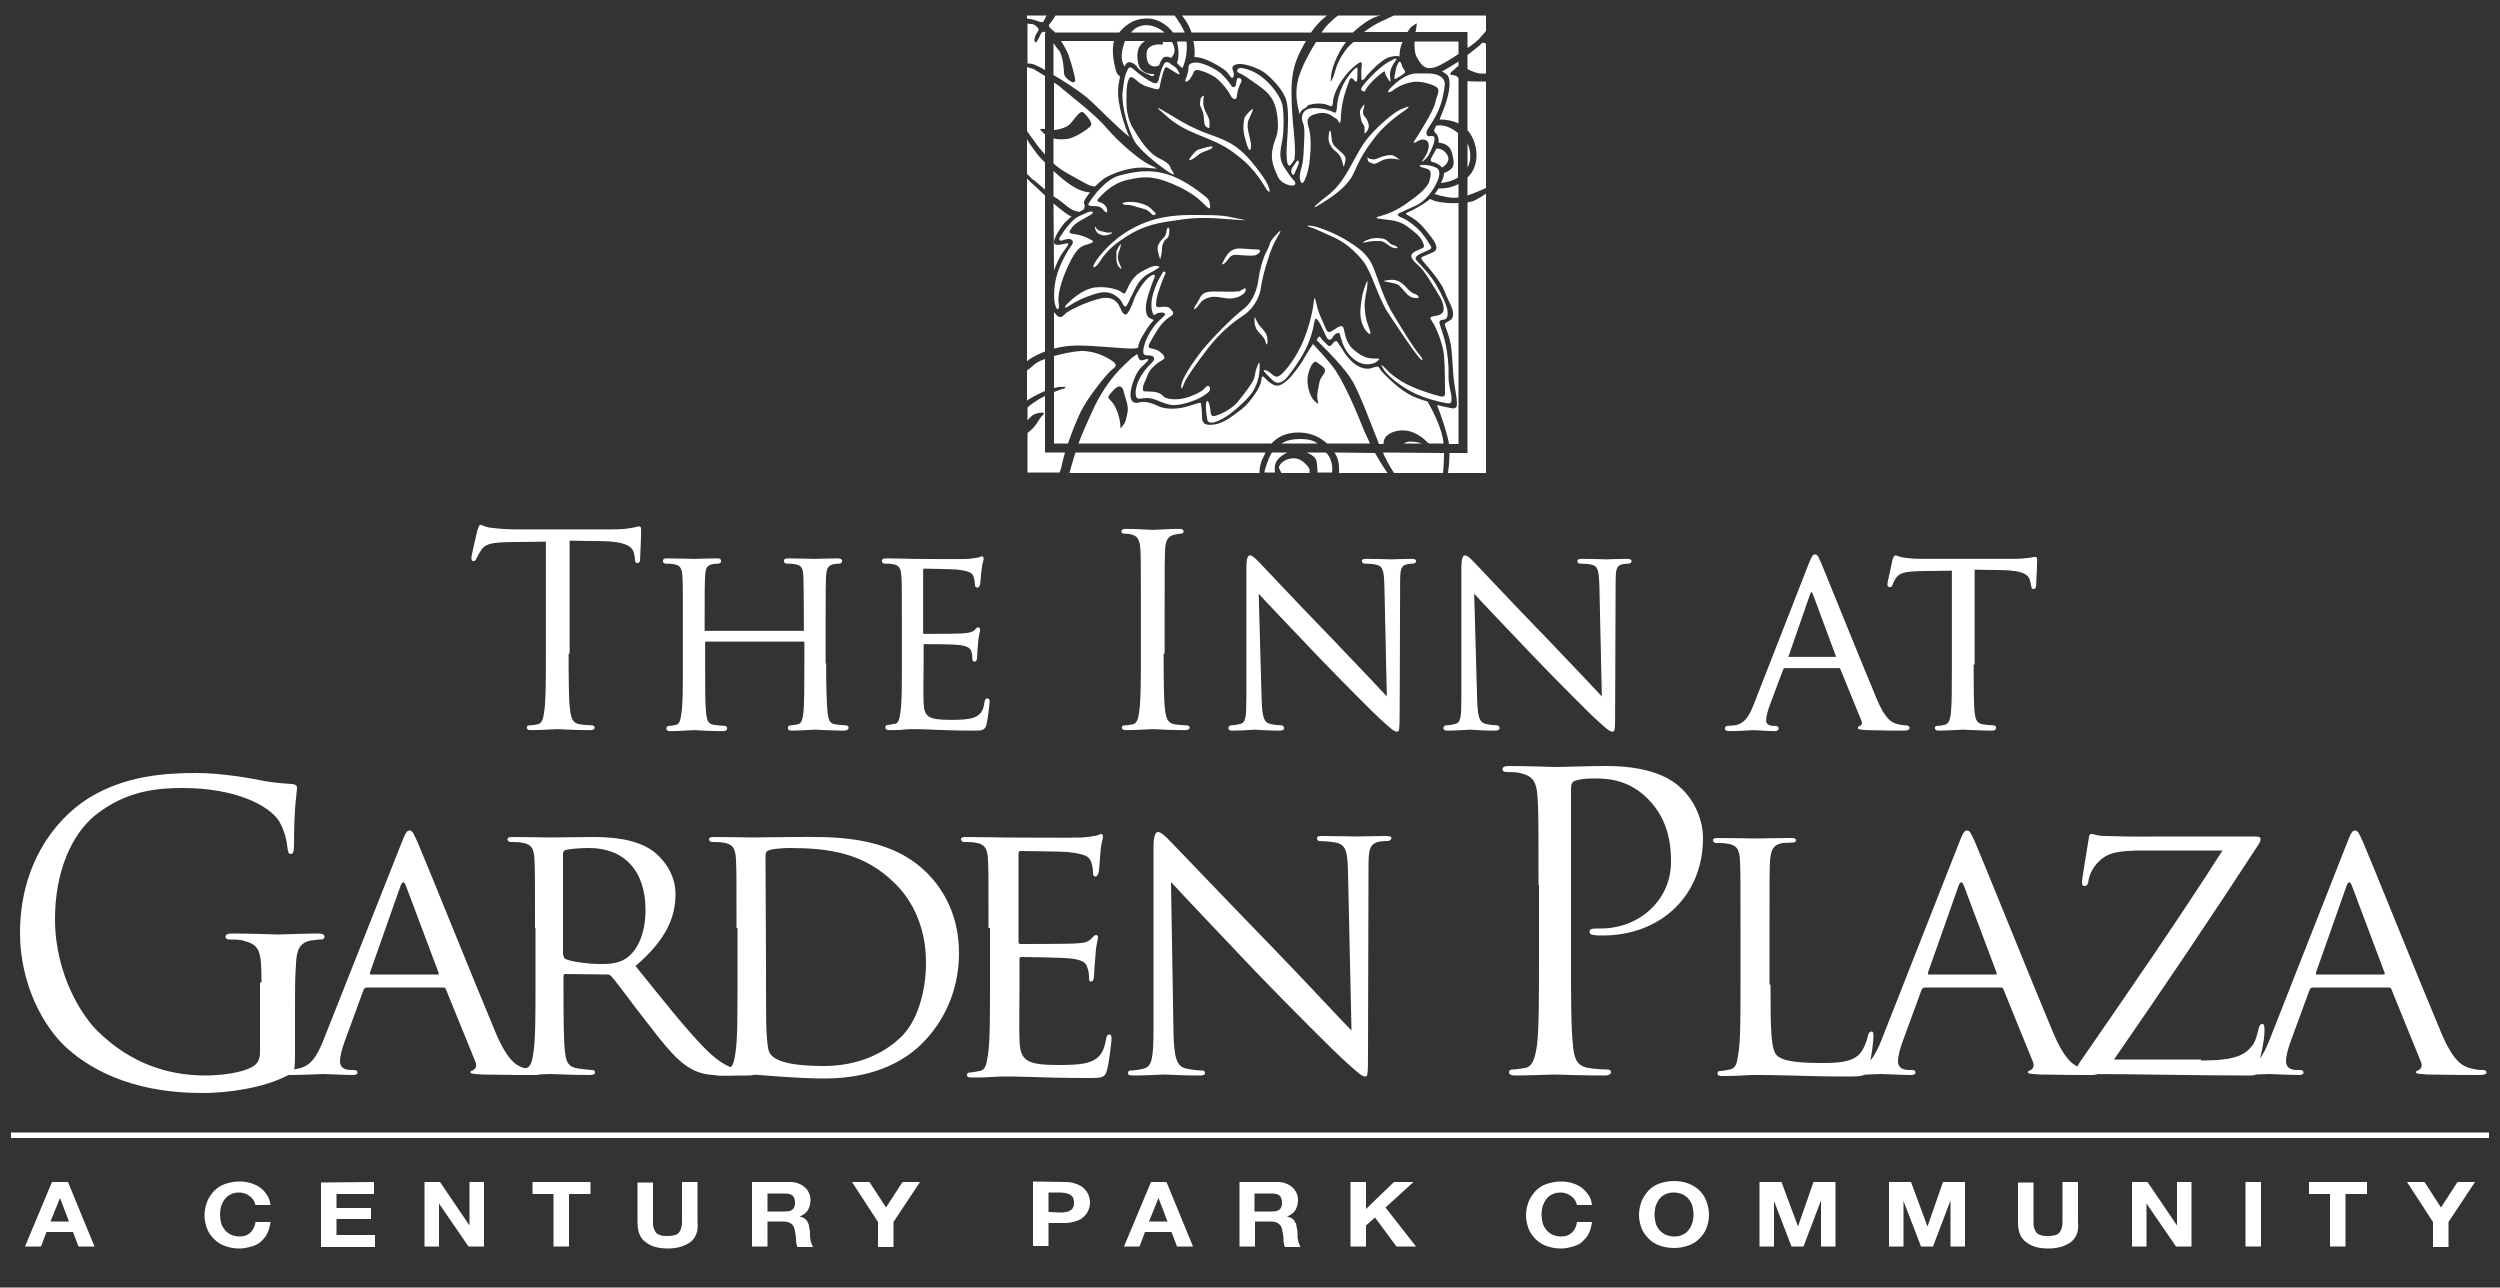 <?xml version="1.0" encoding="utf-8"?>
<!-- Generator: Adobe Illustrator 25.4.1, SVG Export Plug-In . SVG Version: 6.00 Build 0)  -->
<svg version="1.1" id="Layer_1" xmlns="http://www.w3.org/2000/svg" xmlns:xlink="http://www.w3.org/1999/xlink" x="0px" y="0px"
	 viewBox="0 0 500 257.5" style="enable-background:new 0 0 500 257.5;" xml:space="preserve">
<rect x="0" y="0" width="500" height="257.5" fill="#333333" stroke="none"/>
<style type="text/css">
	.st0{display:none;}
	.st1{display:inline;stroke:#000000;}
	.st2{fill:#FFFFFF;}
	.st3{fill:#FFFFFF;stroke:#FFFFFF;stroke-width:0.25;}
</style>
<g id="Layer_1_1_">
</g>
<g id="Layer_4" class="st0">
	<rect class="st1" width="500" height="251"/>
</g>
<path class="st2" d="M52.3,196.5c0-6.6-0.4-7.5-3.7-8.4c-0.7-0.2-2-0.2-2.8-0.2c-0.3,0-0.7-0.2-0.7-0.5c0-0.5,0.4-0.7,1.3-0.7
	c3.7,0,8.8,0.2,9.2,0.2s5.6-0.2,8-0.2c0.9,0,1.3,0.2,1.3,0.7c0,0.3-0.3,0.5-0.7,0.5c-0.6,0-1.1,0.1-2,0.2c-2.2,0.4-2.9,1.8-3,4.7
	c-0.2,2.6-0.2,5.1-0.2,8.5v9.2c0,3.7-0.1,3.8-1.1,4.4c-5.2,2.8-12.6,3.7-17.3,3.7c-6.2,0-17.8-0.8-26.9-8.7
	c-5-4.3-9.7-13.1-9.7-23.3c0-13.1,6.4-22.3,13.6-26.9c7.4-4.6,15.4-5.1,21.7-5.1c5.1,0,11,1.1,12.5,1.4c1.7,0.4,4.6,0.7,6.6,0.8
	c0.8,0.1,1,0.4,1,0.7c0,1.1-0.6,3.4-0.6,11.6c0,1.3-0.2,1.7-0.7,1.7c-0.4,0-0.5-0.5-0.6-1.2c-0.1-1.1-0.5-3.4-1.7-5.4
	c-2-3.1-8.7-6.6-19.2-6.6c-5.1,0-11.3,0.5-17.5,5.4c-4.7,3.8-8.1,11.2-8.1,20.8c0,11.5,5.8,19.9,8.7,22.6c6.5,6.3,13.9,8.7,21.4,8.7
	c2.9,0,7.2-0.5,9.3-1.7c1.1-0.6,1.6-1.5,1.6-2.9v-14H52.3z"/>
<path class="st2" d="M80.3,168.6c0.8-2.1,1.1-2.5,1.6-2.5c0.7,0,0.9,0.9,1.6,2.3c1.2,2.7,11.7,28.8,15.7,38.3
	c2.4,5.6,4.2,6.5,5.6,6.9c1,0.3,1.9,0.4,2.6,0.4c0.4,0,0.8,0.1,0.8,0.5s-0.7,0.5-1.5,0.5c-1,0-5.8,0-10.3-0.1
	c-1.3-0.1-2.3-0.1-2.3-0.4c0-0.3,0.1-0.3,0.4-0.4c0.4-0.2,1-0.7,0.6-1.7l-5.9-14.5c-0.1-0.3-0.2-0.4-0.6-0.4H73.4
	c-0.3,0-0.5,0.1-0.7,0.5L69,208.1c-0.6,1.6-1,3.1-1,4.2c0,1.3,1.1,1.7,2.2,1.7h0.6c0.5,0,0.7,0.2,0.7,0.5c0,0.4-0.4,0.5-1,0.5
	c-1.6,0-5.1-0.2-5.9-0.2c-0.7,0-3.9,0.2-6.6,0.2c-0.8,0-1.3-0.1-1.3-0.5c0-0.3,0.3-0.5,0.6-0.5c0.4,0,1.4-0.1,1.9-0.2
	c3-0.4,4.2-2.6,5.5-5.8L80.3,168.6z M87.5,194.9c0.3,0,0.3-0.1,0.2-0.4l-6.5-17.3c-0.4-1-0.7-1-1.1,0L74,194.5
	c-0.1,0.3,0,0.4,0.2,0.4H87.5z"/>
<path class="st2" d="M107,185.6c0-9.8,0-11.6-0.1-13.6c-0.1-2.2-0.5-3.2-2.7-3.5c-0.5-0.1-1.6-0.1-2.2-0.1c-0.2,0-0.5-0.3-0.5-0.5
	c0-0.4,0.3-0.5,1-0.5c3,0,7.4,0.1,7.7,0.1c0.7,0,6.2-0.1,8.2-0.1c4.2,0,8.8,0.4,12.2,2.8c1.6,1.2,4.5,4.2,4.5,8.6
	c0,4.7-1.9,9.2-8,14.4c5.4,6.7,9.9,12.4,13.7,16.3c3.5,3.6,5.6,4.2,7.3,4.4c1.3,0.2,1.9,0.2,2.3,0.2c0.4,0,0.6,0.3,0.6,0.5
	c0,0.4-0.4,0.5-1.6,0.5h-4.1c-3.7,0-5.4-0.4-7-1.3c-2.8-1.5-5.2-4.5-8.9-9.3c-2.7-3.4-5.6-7.5-7.1-9.2c-0.3-0.3-0.4-0.4-0.9-0.4
	l-8.3-0.1c-0.3,0-0.4,0.1-0.4,0.5v1.5c0,6.1,0,11,0.3,13.6c0.2,1.9,0.6,3,2.6,3.3c0.9,0.1,2.3,0.3,2.9,0.3c0.4,0,0.5,0.3,0.5,0.5
	c0,0.3-0.3,0.5-1,0.5c-3.6,0-7.7-0.2-8-0.2c-0.1,0-4.5,0.2-6.5,0.2c-0.7,0-1-0.1-1-0.5c0-0.2,0.1-0.5,0.5-0.5c0.6,0,1.4-0.2,2-0.3
	c1.3-0.3,1.4-1.5,1.7-3.3c0.4-2.6,0.4-7.6,0.4-13.7v-11.1L107,185.6L107,185.6z M112.7,191c0,0.4,0.1,0.6,0.4,0.8c1,0.5,4.3,1,7.2,1
	c1.6,0,3.3-0.1,4.9-1.1c2.2-1.5,3.9-4.8,3.9-9.7c0-7.9-4.3-12.4-11.3-12.4c-1.9,0-4,0.2-4.7,0.4c-0.3,0.1-0.5,0.4-0.5,0.7V191H112.7
	z"/>
<path class="st2" d="M147.3,185.6c0-9.8,0-11.6-0.1-13.6c-0.1-2.2-0.5-3.2-2.7-3.5c-0.5-0.1-1.6-0.1-2.2-0.1c-0.2,0-0.5-0.3-0.5-0.5
	c0-0.4,0.3-0.5,1-0.5c3,0,7.2,0.1,7.6,0.1c0.7,0,4.9-0.1,8.8-0.1c6.5,0,18.5-0.6,26.2,7.2c3.3,3.3,6.4,8.5,6.4,16
	c0,8-3.4,14-7.1,17.8c-2.8,2.9-8.7,7.3-19.8,7.3c-2.8,0-6.3-0.2-9.1-0.4s-5.1-0.4-5.3-0.4c-0.1,0-1.3,0.1-2.7,0.1
	c-1.3,0.1-2.9,0.1-3.9,0.1c-0.7,0-1-0.1-1-0.5c0-0.2,0.1-0.5,0.5-0.5c0.6,0,1.4-0.2,2-0.3c1.3-0.3,1.4-1.5,1.7-3.3
	c0.4-2.6,0.4-7.6,0.4-13.7v-11.2L147.3,185.6L147.3,185.6z M153.2,192.5c0,6.7,0,12.6,0.1,13.7c0.1,1.6,0.2,3.9,0.7,4.5
	c0.8,1.2,3.1,2.5,10.8,2.5c6,0,11.4-2,15.3-5.7c3.4-3.2,5.1-9.2,5.1-15c0-8-3.5-13.2-6.2-15.8c-6.2-6.2-13.4-7.1-21.2-7.1
	c-1.3,0-3.3,0.2-3.9,0.4c-0.6,0.2-0.8,0.5-0.8,1.3L153.2,192.5L153.2,192.5z"/>
<path class="st2" d="M197.7,185.6c0-9.8,0-11.6-0.1-13.6c-0.1-2.2-0.5-3.2-2.7-3.5c-0.5-0.1-1.6-0.1-2.2-0.1c-0.2,0-0.5-0.3-0.5-0.5
	c0-0.4,0.3-0.5,1-0.5c3,0,7.2,0.1,7.6,0.1c0.4,0,14.1,0.1,15.6,0c1.3-0.1,2.5-0.3,3-0.4c0.3-0.1,0.6-0.3,0.9-0.3
	c0.2,0,0.3,0.3,0.3,0.6c0,0.4-0.4,1.2-0.5,3c-0.1,0.6-0.2,3.4-0.4,4.2c-0.1,0.3-0.3,0.7-0.6,0.7c-0.4,0-0.5-0.3-0.5-0.8
	c0-0.4-0.1-1.5-0.4-2.2c-0.4-1-1.1-1.5-4.7-1.9c-1.1-0.1-8.7-0.2-9.4-0.2c-0.3,0-0.4,0.2-0.4,0.7v17.2c0,0.4,0,0.7,0.4,0.7
	c0.8,0,9.4,0,10.9-0.1c1.6-0.1,2.5-0.2,3.2-0.9c0.4-0.4,0.7-0.8,1-0.8c0.2,0,0.4,0.1,0.4,0.5s-0.4,1.4-0.5,3.5
	c-0.1,1.3-0.3,3.6-0.3,4.1s-0.1,1.2-0.6,1.2c-0.3,0-0.4-0.2-0.4-0.6c0-0.6,0-1.3-0.3-2.1c-0.2-0.9-0.8-1.6-3.3-1.9
	c-1.8-0.2-8.8-0.3-9.9-0.3c-0.4,0-0.4,0.2-0.4,0.4v5.3c0,2.2-0.1,9.5,0,10.8c0.1,4.2,1.3,5.1,7.8,5.1c1.7,0,4.8,0,6.5-0.7
	s2.6-1.9,3-4.4c0.1-0.7,0.3-1,0.7-1s0.4,0.5,0.4,1c0,0.4-0.5,4.8-0.9,6.1c-0.4,1.6-1.1,1.6-3.6,1.6c-4.9,0-8.7-0.1-11.4-0.2
	c-2.8-0.1-4.5-0.1-5.4-0.1c-0.1,0-1.4,0-2.8,0.1c-1.3,0.1-2.7,0.1-3.8,0.1c-0.7,0-1-0.1-1-0.5c0-0.2,0.1-0.5,0.5-0.5
	c0.6,0,1.4-0.2,2-0.3c1.3-0.2,1.4-1.5,1.7-3.3c0.4-2.6,0.4-7.6,0.4-13.7v-11.6L197.7,185.6L197.7,185.6z"/>
<path class="st2" d="M234.7,206.5c0.1,5.2,0.7,6.8,2.5,7.2c1.2,0.3,2.7,0.4,3.3,0.4c0.3,0,0.5,0.2,0.5,0.5c0,0.4-0.4,0.5-1.2,0.5
	c-3.7,0-6.3-0.2-6.9-0.2c-0.6,0-3.3,0.2-6.3,0.2c-0.7,0-1-0.1-1-0.5c0-0.3,0.2-0.5,0.5-0.5c0.5,0,1.7-0.1,2.7-0.4
	c1.6-0.4,1.9-2.2,1.9-7.9v-36.2c0-2.5,0.4-3.2,0.9-3.2c0.7,0,1.9,1.3,2.5,1.9c1,1,10.6,11.1,20.7,21.5c6.5,6.7,13.4,14.2,15.5,16.3
	l-0.7-31.7c-0.1-4.1-0.4-5.5-2.5-5.9c-1.2-0.2-2.7-0.3-3.2-0.3c-0.4,0-0.5-0.4-0.5-0.6c0-0.4,0.5-0.4,1.3-0.4c3,0,6.1,0.1,6.8,0.1
	c0.7,0,2.9-0.1,5.6-0.1c0.7,0,1.2,0.1,1.2,0.4c0,0.2-0.3,0.6-0.7,0.6c-0.3,0-0.8,0-1.6,0.1c-2.2,0.4-2.3,1.7-2.3,5.5l-0.1,37
	c0,4.2-0.1,4.5-0.5,4.5c-0.7,0-1.3-0.5-5-3.9c-0.7-0.6-10.1-9.9-17-17.1c-7.6-8-14.9-15.7-16.9-17.9L234.7,206.5z"/>
<path class="st2" d="M307.7,177c0-12.7,0-15-0.2-17.7c-0.2-2.8-0.8-4.1-3.5-4.7c-0.7-0.2-2-0.2-2.8-0.2c-0.3,0-0.7-0.2-0.7-0.5
	c0-0.5,0.4-0.7,1.3-0.7c3.7,0,8.6,0.2,9.2,0.2c1.8,0,6.5-0.2,10.3-0.2c10.2,0,13.9,3.4,15.2,4.7c1.8,1.7,4.1,5.4,4.1,9.7
	c0,11.6-8.5,19.5-20.1,19.5c-0.4,0-1.3,0-1.7-0.1c-0.4,0-0.9-0.2-0.9-0.6c0-0.7,0.5-0.7,2.2-0.7c7.9,0,14.1-5.8,14.1-13.3
	c0-2.7-0.2-8.2-4.6-12.6c-4.3-4.4-9.3-4.1-11.2-4.1c-1.4,0-2.8,0.2-3.5,0.5c-0.5,0.2-0.7,0.7-0.7,1.6v33.6c0,7.8,0,14.3,0.4,17.7
	c0.2,2.4,0.7,4.2,3.2,4.5c1.1,0.2,2.9,0.3,3.7,0.3c0.5,0,0.7,0.2,0.7,0.5c0,0.4-0.4,0.7-1.3,0.7c-4.5,0-9.6-0.2-10-0.2
	c-0.2,0-5.4,0.2-7.8,0.2c-0.9,0-1.3-0.2-1.3-0.7c0-0.2,0.2-0.5,0.7-0.5c0.7,0,1.7-0.2,2.5-0.3c1.6-0.3,2-2.1,2.4-4.5
	c0.4-3.4,0.4-9.9,0.4-17.7V177H307.7z"/>
<path class="st2" d="M354.1,196.9c0,9.3,0.1,13.1,1.3,14.2c1,1,3.6,1.5,8.7,1.5c3.4,0,6.3-0.1,7.9-1.9c0.8-1,1.3-2.3,1.6-3.6
	c0.1-0.4,0.3-0.8,0.7-0.8c0.3,0,0.4,0.3,0.4,1s-0.4,4.5-1,6.3c-0.4,1.5-0.7,1.7-4.2,1.7c-4.7,0-8.3-0.1-11.4-0.2
	c-3-0.1-5.2-0.1-7.1-0.1c-0.3,0-1.4,0-2.7,0.1c-1.3,0.1-2.8,0.1-3.8,0.1c-0.7,0-1-0.1-1-0.5c0-0.2,0.1-0.5,0.5-0.5
	c0.6,0,1.4-0.2,2-0.3c1.3-0.3,1.4-1.5,1.7-3.3c0.4-2.6,0.4-7.6,0.4-13.7v-11.1c0-9.8,0-11.6-0.1-13.6c-0.1-2.2-0.5-3.2-2.7-3.5
	c-0.5-0.1-1.6-0.1-2.2-0.1c-0.2,0-0.5-0.3-0.5-0.5c0-0.4,0.3-0.5,1-0.5c3,0,7.1,0.1,7.4,0.1s5.2-0.1,7.2-0.1c0.7,0,1,0.1,1,0.5
	c0,0.2-0.3,0.4-0.5,0.4c-0.4,0-1.4,0.1-2.2,0.1c-1.9,0.4-2.3,1.3-2.5,3.6c-0.1,2-0.1,3.8-0.1,13.6v11.1H354.1z"/>
<path class="st2" d="M391.8,168.6c0.8-2.1,1.1-2.5,1.6-2.5c0.7,0,0.9,0.9,1.6,2.3c1.2,2.7,11.7,28.8,15.7,38.3
	c2.4,5.6,4.2,6.5,5.6,6.9c1,0.3,1.9,0.4,2.6,0.4c0.4,0,0.8,0.1,0.8,0.5s-0.7,0.5-1.5,0.5c-1,0-5.8,0-10.3-0.1
	c-1.3-0.1-2.3-0.1-2.3-0.4c0-0.3,0.1-0.3,0.4-0.4c0.4-0.2,1-0.7,0.6-1.7l-5.9-14.5c-0.1-0.3-0.2-0.4-0.6-0.4H385
	c-0.3,0-0.5,0.1-0.7,0.5l-3.7,10.1c-0.6,1.6-1,3.1-1,4.2c0,1.3,1.1,1.7,2.2,1.7h0.6c0.5,0,0.7,0.2,0.7,0.5c0,0.4-0.4,0.5-1,0.5
	c-1.6,0-5.1-0.2-5.9-0.2c-0.7,0-3.9,0.2-6.6,0.2c-0.8,0-1.3-0.1-1.3-0.5c0-0.3,0.3-0.5,0.6-0.5c0.4,0,1.4-0.1,1.9-0.2
	c3-0.4,4.2-2.6,5.5-5.8L391.8,168.6z M399.1,194.9c0.3,0,0.3-0.1,0.2-0.4l-6.5-17.3c-0.4-1-0.7-1-1.1,0l-6.1,17.3
	c-0.1,0.3,0,0.4,0.2,0.4H399.1z"/>
<path class="st2" d="M440.2,212.1c6.9,0,8.7-1.1,10.2-2.9c0.7-0.8,1.1-2.5,1.3-3.4c0.1-0.6,0.4-1,0.7-1c0.4,0,0.5,0.2,0.5,1.4
	c0,2-0.9,5.7-1.3,7.3s-0.4,1.6-1.9,1.6c-10.9,0-22-0.3-33.4-0.3c-0.7,0-1.2-0.1-1.2-0.5c0-0.3,0.1-0.7,0.9-1.9
	c9.8-14.2,19.5-28.2,28.5-42.3h-13.8c-3.3,0-7.2-0.1-9.3,1c-2.3,1.2-3.5,3.5-3.7,5c-0.1,1-0.5,1.1-0.9,1.1c-0.3,0-0.4-0.3-0.4-0.8
	c0-0.7,1-6.5,1.3-8.4c0.1-0.9,0.2-1.2,0.6-1.2c0.6,0,1,0.4,2.8,0.4c6.2,0.2,9.4,0.1,11.4,0.1h18.3c1,0,1.3,0.1,1.3,0.5
	c0,0.3-0.1,0.7-0.4,1.1c-9.5,14.6-19,28.7-28.9,43h17.4V212.1z"/>
<path class="st2" d="M469.4,168.6c0.8-2.1,1.1-2.5,1.6-2.5c0.7,0,0.9,0.9,1.6,2.3c1.2,2.7,11.7,28.8,15.7,38.3
	c2.4,5.6,4.2,6.5,5.6,6.9c1,0.3,1.9,0.4,2.6,0.4c0.4,0,0.8,0.1,0.8,0.5s-0.7,0.5-1.5,0.5c-1,0-5.8,0-10.3-0.1
	c-1.3-0.1-2.3-0.1-2.3-0.4c0-0.3,0.1-0.3,0.4-0.4c0.4-0.2,1-0.7,0.6-1.7l-5.9-14.5c-0.1-0.3-0.2-0.4-0.6-0.4h-15.1
	c-0.3,0-0.5,0.1-0.7,0.5l-3.7,10.1c-0.6,1.6-1,3.1-1,4.2c0,1.3,1.1,1.7,2.2,1.7h0.6c0.5,0,0.7,0.2,0.7,0.5c0,0.4-0.4,0.5-1,0.5
	c-1.6,0-5.1-0.2-5.9-0.2c-0.7,0-3.9,0.2-6.6,0.2c-0.8,0-1.3-0.1-1.3-0.5c0-0.3,0.3-0.5,0.6-0.5c0.4,0,1.4-0.1,1.9-0.2
	c3-0.4,4.2-2.6,5.5-5.8L469.4,168.6z M476.7,194.9c0.3,0,0.3-0.1,0.2-0.4l-6.5-17.3c-0.4-1-0.7-1-1.1,0l-6.1,17.3
	c-0.1,0.3,0,0.4,0.2,0.4H476.7z"/>
<path class="st3" d="M113.6,130.6c0,5.1,0,9.3,0.3,11.5c0.2,1.5,0.5,2.7,2.1,2.9c0.7,0.1,1.9,0.2,2.4,0.2c0.3,0,0.4,0.2,0.4,0.3
	c0,0.3-0.3,0.4-0.8,0.4c-2.9,0-6.3-0.2-6.5-0.2c-0.3,0-3.6,0.2-5.2,0.2c-0.6,0-0.8-0.1-0.8-0.4c0-0.2,0.1-0.3,0.4-0.3
	c0.5,0,1.1-0.1,1.6-0.2c1.1-0.2,1.3-1.4,1.5-2.9c0.3-2.2,0.3-6.4,0.3-11.5v-22.4l-7.8,0.1c-3.3,0.1-4.6,0.4-5.4,1.7
	c-0.6,0.9-0.7,1.3-0.9,1.6c-0.2,0.4-0.3,0.5-0.5,0.5s-0.3-0.2-0.3-0.5c0-0.5,1.1-5.1,1.2-5.5c0.1-0.3,0.3-1,0.5-1
	c0.4,0,0.9,0.5,2.3,0.6c1.5,0.2,3.6,0.3,4.2,0.3h19.9c1.7,0,2.9-0.1,3.8-0.3c0.8-0.1,1.3-0.3,1.5-0.3c0.3,0,0.3,0.3,0.3,0.6
	c0,1.6-0.2,5.2-0.2,5.8c0,0.5-0.2,0.7-0.4,0.7c-0.3,0-0.4-0.2-0.4-0.9L127,111c-0.2-1.6-1.4-2.8-6.5-2.9l-6.7-0.1v22.6H113.6z"/>
<path class="st3" d="M165.1,132.8c0,4.3,0.1,7.9,0.3,9.8c0.2,1.3,0.3,2.2,1.7,2.4c0.6,0.1,1.7,0.2,2.1,0.2c0.3,0,0.4,0.2,0.4,0.4
	s-0.3,0.4-0.8,0.4c-2.5,0-5.5-0.2-5.8-0.2c-0.2,0-3.2,0.2-4.6,0.2c-0.5,0-0.7-0.1-0.7-0.4c0-0.2,0.1-0.4,0.4-0.4
	c0.4,0,1-0.1,1.4-0.2c1-0.2,1.1-1.1,1.3-2.4c0.2-1.9,0.2-5.2,0.2-9.6v-4.5c0-0.2-0.1-0.3-0.3-0.3h-19.5c-0.2,0-0.3,0.1-0.3,0.3v4.5
	c0,4.3,0,7.8,0.2,9.7c0.2,1.3,0.3,2.2,1.7,2.4c0.7,0.1,1.7,0.2,2.1,0.2c0.3,0,0.4,0.2,0.4,0.4s-0.2,0.4-0.7,0.4
	c-2.6,0-5.6-0.2-5.8-0.2c-0.3,0-3.2,0.2-4.7,0.2c-0.5,0-0.7-0.1-0.7-0.4c0-0.2,0.1-0.4,0.4-0.4c0.4,0,1-0.1,1.4-0.2
	c0.9-0.2,1-1.1,1.2-2.4c0.3-1.9,0.3-5.4,0.3-9.8v-8c0-7,0-8.3-0.1-9.7c-0.1-1.5-0.4-2.3-1.9-2.5c-0.4-0.1-1.2-0.1-1.6-0.1
	c-0.2,0-0.4-0.2-0.4-0.4c0-0.3,0.2-0.4,0.7-0.4c2.1,0,5.1,0.1,5.4,0.1c0.2,0,3.2-0.1,4.6-0.1c0.5,0,0.7,0.1,0.7,0.4
	c0,0.2-0.2,0.4-0.4,0.4c-0.3,0-0.6,0-1.2,0.1c-1.3,0.3-1.5,0.9-1.6,2.5c-0.1,1.4-0.1,2.8-0.1,9.8v1c0,0.3,0.1,0.3,0.3,0.3h19.5
	c0.2,0,0.3,0,0.3-0.3v-1c0-7-0.1-8.4-0.1-9.8c-0.1-1.5-0.3-2.3-1.9-2.5c-0.4-0.1-1.2-0.1-1.6-0.1c-0.2,0-0.4-0.2-0.4-0.4
	c0-0.3,0.2-0.4,0.7-0.4c2.1,0,5.1,0.1,5.3,0.1c0.3,0,3.2-0.1,4.6-0.1c0.5,0,0.8,0.1,0.8,0.4c0,0.2-0.2,0.4-0.4,0.4
	c-0.3,0-0.6,0-1.2,0.1c-1.2,0.3-1.5,0.9-1.6,2.5c-0.1,1.4-0.1,2.7-0.1,9.7v7.9L165.1,132.8L165.1,132.8z"/>
<path class="st3" d="M180.5,124.9c0-7,0-8.3-0.1-9.7c-0.1-1.5-0.4-2.3-1.9-2.5c-0.4-0.1-1.2-0.1-1.6-0.1c-0.2,0-0.4-0.2-0.4-0.4
	c0-0.3,0.2-0.4,0.7-0.4c2.1,0,5.1,0.1,5.4,0.1c0.3,0,10.1,0.1,11.1,0c0.9-0.1,1.7-0.2,2.1-0.3c0.2-0.1,0.4-0.2,0.6-0.2
	c0.2,0,0.2,0.2,0.2,0.4c0,0.3-0.3,0.8-0.4,2.1c-0.1,0.4-0.2,2.4-0.3,3c-0.1,0.2-0.2,0.5-0.4,0.5c-0.3,0-0.4-0.2-0.4-0.6
	c0-0.3-0.1-1.1-0.3-1.6c-0.3-0.7-0.8-1.1-3.3-1.4c-0.8-0.1-6.2-0.2-6.7-0.2c-0.2,0-0.3,0.2-0.3,0.5v12.3c0,0.3,0,0.5,0.3,0.5
	c0.6,0,6.7,0,7.8-0.1s1.8-0.2,2.3-0.6c0.3-0.3,0.5-0.6,0.7-0.6s0.3,0.1,0.3,0.4s-0.3,1-0.4,2.5c-0.1,0.9-0.2,2.6-0.2,2.9
	c0,0.4-0.1,0.8-0.4,0.8c-0.2,0-0.3-0.2-0.3-0.4c0-0.4,0-0.9-0.2-1.5s-0.6-1.2-2.4-1.4c-1.3-0.2-6.3-0.2-7.1-0.2
	c-0.3,0-0.3,0.2-0.3,0.3v3.8c0,1.5-0.1,6.8,0,7.7c0.1,3,1,3.6,5.6,3.6c1.2,0,3.4,0,4.7-0.5c1.2-0.5,1.9-1.3,2.1-3.1
	c0.1-0.5,0.2-0.7,0.5-0.7s0.3,0.4,0.3,0.7s-0.4,3.4-0.6,4.3c-0.3,1.2-0.8,1.2-2.6,1.2c-3.5,0-6.2-0.1-8.1-0.2
	c-2-0.1-3.2-0.1-3.9-0.1c-0.1,0-1,0-2,0.1c-0.9,0.1-2,0.1-2.7,0.1c-0.5,0-0.7-0.1-0.7-0.4c0-0.2,0.1-0.4,0.4-0.4
	c0.4,0,1-0.2,1.4-0.2c0.9-0.2,1-1.1,1.2-2.4c0.3-1.9,0.3-5.4,0.3-9.8L180.5,124.9L180.5,124.9z"/>
<path class="st3" d="M232.6,130.6c0,5.1,0,9.3,0.3,11.5c0.2,1.5,0.5,2.7,2.1,2.9c0.7,0.1,1.9,0.2,2.4,0.2c0.3,0,0.4,0.2,0.4,0.3
	c0,0.3-0.3,0.4-0.8,0.4c-2.9,0-6.3-0.2-6.5-0.2s-3.6,0.2-5.2,0.2c-0.6,0-0.8-0.1-0.8-0.4c0-0.2,0.1-0.3,0.4-0.3
	c0.5,0,1.1-0.1,1.6-0.2c1.1-0.2,1.3-1.4,1.5-2.9c0.3-2.2,0.3-6.4,0.3-11.5v-9.3c0-8.3,0-9.8-0.1-11.5c-0.1-1.8-0.6-2.7-1.8-3
	c-0.6-0.2-1.3-0.2-1.6-0.2c-0.2,0-0.4-0.1-0.4-0.3c0-0.3,0.3-0.4,0.8-0.4c1.8,0,5.1,0.2,5.4,0.2s3.6-0.2,5.2-0.2
	c0.6,0,0.8,0.1,0.8,0.4c0,0.2-0.2,0.3-0.4,0.3c-0.4,0-0.7,0.1-1.3,0.2c-1.4,0.3-1.9,1.2-2,3c-0.1,1.7-0.1,3.2-0.1,11.5v9.3H232.6z"
	/>
<path class="st3" d="M252.2,139.8c0.1,3.7,0.5,4.8,1.8,5.1c0.8,0.2,1.9,0.3,2.3,0.3c0.2,0,0.4,0.2,0.4,0.4c0,0.3-0.3,0.4-0.8,0.4
	c-2.7,0-4.5-0.2-4.9-0.2s-2.4,0.2-4.5,0.2c-0.5,0-0.7-0.1-0.7-0.4c0-0.2,0.2-0.4,0.4-0.4c0.4,0,1.2-0.1,1.9-0.3
	c1.2-0.3,1.3-1.5,1.3-5.6v-25.8c0-1.8,0.3-2.3,0.6-2.3c0.5,0,1.3,0.9,1.8,1.4c0.7,0.7,7.5,8,14.7,15.4c4.6,4.8,9.6,10.1,11,11.6
	L277,117c-0.1-2.9-0.3-3.9-1.8-4.2c-0.8-0.2-1.9-0.2-2.3-0.2c-0.3,0-0.4-0.3-0.4-0.4c0-0.3,0.4-0.3,0.9-0.3c2.1,0,4.3,0.1,4.9,0.1
	c0.5,0,2.1-0.1,4-0.1c0.5,0,0.8,0.1,0.8,0.3c0,0.2-0.2,0.4-0.5,0.4c-0.2,0-0.6,0-1.1,0.1c-1.5,0.3-1.6,1.2-1.6,3.9l-0.1,26.4
	c0,3-0.1,3.2-0.4,3.2c-0.5,0-1-0.4-3.6-2.8c-0.5-0.4-7.2-7.1-12.1-12.2c-5.4-5.7-10.7-11.2-12.1-12.8L252.2,139.8z"/>
<path class="st3" d="M295.3,139.8c0.1,3.7,0.5,4.8,1.8,5.1c0.8,0.2,1.9,0.3,2.3,0.3c0.2,0,0.4,0.2,0.4,0.4c0,0.3-0.3,0.4-0.9,0.4
	c-2.7,0-4.5-0.2-4.9-0.2s-2.4,0.2-4.5,0.2c-0.5,0-0.7-0.1-0.7-0.4c0-0.2,0.2-0.4,0.4-0.4c0.4,0,1.2-0.1,1.9-0.3
	c1.2-0.3,1.3-1.5,1.3-5.6v-25.8c0-1.8,0.3-2.3,0.6-2.3c0.5,0,1.3,0.9,1.8,1.4c0.7,0.7,7.5,8,14.7,15.4c4.6,4.8,9.6,10.1,11,11.6
	L320,117c-0.1-2.9-0.3-3.9-1.7-4.2c-0.9-0.2-1.9-0.2-2.3-0.2c-0.3,0-0.4-0.3-0.4-0.4c0-0.3,0.4-0.3,0.9-0.3c2.1,0,4.3,0.1,4.9,0.1
	c0.5,0,2.1-0.1,4-0.1c0.5,0,0.8,0.1,0.8,0.3c0,0.2-0.2,0.4-0.5,0.4c-0.2,0-0.6,0-1.1,0.1c-1.5,0.3-1.6,1.2-1.6,3.9l-0.1,26.4
	c0,3-0.1,3.2-0.4,3.2c-0.5,0-1-0.4-3.6-2.8c-0.5-0.4-7.2-7.1-12.1-12.2c-5.4-5.7-10.7-11.2-12.1-12.8L295.3,139.8z"/>
<path class="st3" d="M361.9,112.7c0.6-1.5,0.8-1.7,1.1-1.7c0.5,0,0.6,0.6,1.1,1.6c0.8,1.9,8.3,20.5,11.2,27.4c1.7,4,3,4.6,4,4.9
	c0.7,0.2,1.4,0.3,1.9,0.3c0.3,0,0.6,0.1,0.6,0.4c0,0.3-0.5,0.4-1.1,0.4c-0.7,0-4.1,0-7.4-0.1c-0.9-0.1-1.6-0.1-1.6-0.3
	s0.1-0.2,0.3-0.3c0.3-0.1,0.7-0.5,0.4-1.2l-4.2-10.3c-0.1-0.2-0.2-0.3-0.4-0.3H357c-0.2,0-0.4,0.1-0.5,0.4l-2.7,7.2
	c-0.4,1.1-0.7,2.2-0.7,3c0,0.9,0.8,1.2,1.6,1.2h0.4c0.4,0,0.5,0.2,0.5,0.4c0,0.3-0.3,0.4-0.7,0.4c-1.1,0-3.7-0.2-4.2-0.2
	s-2.8,0.2-4.7,0.2c-0.6,0-0.9-0.1-0.9-0.4c0-0.2,0.2-0.4,0.4-0.4c0.3,0,1-0.1,1.4-0.1c2.1-0.3,3-1.9,3.9-4.1L361.9,112.7z
	 M367.1,131.5c0.2,0,0.2-0.1,0.2-0.3l-4.6-12.4c-0.3-0.7-0.5-0.7-0.8,0l-4.3,12.4c-0.1,0.2,0,0.3,0.2,0.3H367.1z"/>
<path class="st3" d="M394.6,132.8c0,4.3,0,7.9,0.2,9.8c0.2,1.3,0.4,2.2,1.8,2.4c0.6,0.1,1.7,0.2,2.1,0.2c0.3,0,0.4,0.2,0.4,0.4
	s-0.2,0.4-0.7,0.4c-2.5,0-5.5-0.2-5.8-0.2c-0.2,0-3.4,0.2-4.8,0.2c-0.5,0-0.7-0.1-0.7-0.4c0-0.2,0.1-0.3,0.4-0.3
	c0.4,0,1-0.1,1.4-0.2c1-0.2,1.2-1.1,1.4-2.4c0.2-1.9,0.2-5.4,0.2-9.8V114l-6.7,0.1c-2.9,0.1-4,0.4-4.7,1.4c-0.5,0.8-0.6,1.1-0.7,1.4
	c-0.1,0.4-0.3,0.4-0.5,0.4c-0.1,0-0.3-0.1-0.3-0.4c0-0.5,1-4.5,1-4.9c0.1-0.3,0.3-0.8,0.5-0.8c0.3,0,0.8,0.4,2.1,0.5
	c1.3,0.2,3.1,0.2,3.7,0.2h17.6c1.5,0,2.6-0.1,3.3-0.2c0.7-0.1,1.1-0.2,1.3-0.2c0.2,0,0.2,0.3,0.2,0.5c0,1.4-0.2,4.6-0.2,5.1
	c0,0.4-0.2,0.6-0.4,0.6c-0.2,0-0.3-0.2-0.4-0.8l-0.1-0.5c-0.2-1.4-1.2-2.4-5.6-2.5l-5.8-0.1v19L394.6,132.8L394.6,132.8z"/>
<g>
	<rect x="2.2" y="226.5" class="st2" width="495.6" height="1.1"/>
</g>
<path class="st2" d="M217.7,48.8c1.3-0.4,1-0.6,0.2-1c-0.7-0.4-1.7-0.8-3.1-1c-1.3-0.2-1-0.4-0.4-1.3c0.6-0.9,2.3-1.7,3.5-2.4
	c1.2-0.6,0.6-1-0.2-0.7s-0.9,0.4-2,0.9s-2.2,2-2.9,2.9c-0.6,1-1.1,1.4-0.9,1.8c0.2,0.4,1-0.2,1.8-0.2c0.9,0,1.1,0.6,0.6,1.3
	c-0.6,0.7-2.5,4-3,6.2c-0.6,2.2-0.6,4.9-0.2,5.9c0.3,1,0.9,1,0.6-0.9c-0.2-1.9,1-5.4,2.5-8.3C215.7,49.2,216.5,49.2,217.7,48.8z
	 M228.2,75.2c-1,1.7-1.2,3.2-1,4c0.2,0.9,1,0.4,2.3,0.4c1.4,0,2.9,1.1,4.8,1.4c1.9,0.2,5.2-1,6.5-1.9s1.2-1,1.2-1.4s-0.4-0.9-1-0.1
	s-2.9,1.8-4.4,2.1c-1.5,0.3-3.5,0.2-4.1-0.6c-0.6-0.7-1.9-0.8-3-0.8s-0.9-0.2-0.9-0.8c0-0.6,0.6-1.5,1-2.7c0.5-1.2,2.1-2.4,2.9-2.8
	c0.8-0.4,0.2-1.1-0.6-1.7s-1.7-0.5-2.1-0.8c-0.3-0.3,0.3-1.2,1.3-2.9c1-1.7,2.1-2.8,3-3.3c0.9-0.6,0.5-0.9,0.1-1.4
	c-0.4-0.6-1-0.6-2.1-0.5c-1,0.1-1-0.1-0.8-1.5s1.4-4.4,1.7-5s-0.2-1-0.7,0s-0.6,0.8-1.4,3c-0.8,2.2-0.7,3.6-0.4,4.6s0.6,0.2,1.1,0.1
	c0.5-0.1,1.3-0.2,1.4,0.2c0.2,0.3-1.3,1.2-2.2,2.5c-1,1.3-1.8,2.9-2.1,4.4c-0.2,1.5,0.2,1.3,1.3,1.4c1,0.1,1,0.8,0.5,1.3
	C230,72.9,229.2,73.6,228.2,75.2z M256.5,21.1c-0.3-1.7-2.2-4.2-4-5.6c-1.7-1.4-3.7-1.9-4.4-1.9c-0.6,0-1,0.7-0.3,1
	c0.6,0.2,1.8,1,3.9,2.5c2.1,1.5,3.4,2.8,3.8,6.4c0.4,3.7-0.6,4-1,6.4c-0.5,2.4,0.6,4.3,1.1,5.5c0.6,1.2,2.1,1.7,2.7,1.7
	c0.6,0.1,1.1-0.3,0.5-1c-0.6-0.6-1.1-1.3-2.1-2.9c-1-1.6-0.6-3.3-0.2-5.4C256.8,25.8,256.8,22.8,256.5,21.1z M232.5,22.5
	c1.2,1,2.4,2.5,6.8,4.3c4.4,1.8,5.7,2.3,8.7,4.7s4.5,5.1,5.2,6.2c0.7,1.1,0.9,0.6,0.6-0.1c-0.2-0.6-0.6-1.8-3.7-5.5
	c-3.2-3.7-5.5-4.2-9.2-5.6s-6.8-3.6-8.3-4.4C231.3,21.3,231.3,21.6,232.5,22.5z M240.1,19.7c0.1,0.6-0.4,0.8,0.1,1.8
	s0.6,1.9,0.6,2.5c0.1,0.6,0,1,0.5,1.4c0.5,0.3,0.6,0.3,0.6-0.2s0.2-1.1-0.6-2.5c-0.7-1.3-0.7-2.1-0.6-3
	C240.9,18.8,240.6,19.1,240.1,19.7z M256.1,75c-1.1,0.9-1.7-0.3-2.4-0.7c-0.7-0.4-1.3-0.4-0.7,0.2s1,1.1,1.7,1.7s1.5,0.4,2.3-0.3
	c0.8-0.7,2.9-3.7,4-5.8c1.1-2.1,1.7-4.5,1.8-5.4c0.2-0.9,0.3-1.3,0.8-0.6c0.5,0.6,1.4,2.8,1.7,3.3c0.3,0.6,0.8,0.8,1.2,0.1
	c0.4-0.7,1-1,1.3-0.9s0.3,1.4,1.2,3.1c0.9,1.7,2.5,2.9,3.8,3.1s2.3-0.2,2.7-0.6c0.4-0.4,0.7-0.5-0.6-0.5c-1.3,0-2.3-0.2-4.1-1.7
	c-1.8-1.5-1.8-3.6-2.1-4.4c-0.3-0.9-1.3,0-2.3,0.6s-1.1-0.2-1.5-1.1c-0.4-1-1-1.9-1.5-3.9s-0.5-2.1-0.7-0.4c-0.2,1.7-1,5.1-2.4,8.2
	C258.9,71.9,257.2,74.1,256.1,75z M274,32.5c0.6,0.2,0.8,0.5,1.8-0.1c1-0.6,2-0.8,3.3-0.6s0.9,0.2,0.2-0.3c-0.7-0.6-1.4-0.6-2.8-0.2
	c-1.4,0.5-1.4,0.7-2.4,0.5c-0.4-0.1-0.6-0.3-0.6-0.4C273.5,31.9,273.5,32.3,274,32.5z M277.8,56c-1.4,0.2-1.4,0.2,0.2,0.5
	c1.5,0.3,1.6,0.3,2.5,1.3s1.3,1.7,2.5,1.8c1.2,0.2,0.7-0.6,0-0.8s-1.2-0.7-2-1.6C280.1,56.3,279.2,55.8,277.8,56z M268.6,32.9
	c0.2,0.9,0.3,0,0.5-0.9c0.2-0.9-1-1.6-1.9-2.5c-1-0.9-0.8-1.6-1-2.9s-0.5,0.2-0.5,1.1s0.6,2,1.6,2.7C268.2,31.2,268.4,32,268.6,32.9
	z M236.9,76.5c0.6-1.3,2.5-4,4.9-7.1c2.5-3.1,4.6-4.8,7-6.4c2.4-1.7,3.3-4.3,3.4-5.6c0.2-1.3,0.6-3.1,1.3-5.2c0.6-2.1,1.3-3.7,2.1-5
	s0.6-1.4-0.6,0c-1.3,1.4-0.8,1.4-1.6,2.9c-0.8,1.4-1.5,4.1-1.7,5.7c-0.2,1.6-0.9,4.4-3,6s-6.1,5.6-8.3,8.3c-2.1,2.7-3.8,5.4-4.1,6.7
	C236.1,78.2,236.4,77.9,236.9,76.5z M248.5,57.9c-1,0.6-0.7,0.3-1.4,0.4c-0.7,0.1-1.9,0-4.4,0s-2.4,0.9-3.3,2.3
	c-0.9,1.4-0.7,1.6,0.1,0.7c0.8-0.9,0.6-1.1,2-1.7c1.4-0.6,3.1,0.1,4.4,0.1c1.3,0,2.1-0.4,2.9-1C249.3,58,249.4,57.3,248.5,57.9z
	 M273.5,31.4L273.5,31.4C273.5,31.1,273.3,31.2,273.5,31.4z M246.5,43.9c4,0.3,2.4,0.1,0.5-0.3c-1.9-0.4-2.5-0.6-7.4-0.6
	c-4.8-0.1-9,0.4-13.3,2.8c-3.9,2.1-6.5,5.4-7.3,6.7c-0.8,1.4,0,1.1,0.7,0.2c0.7-1,1.6-2.6,4.1-4.4c3.9-2.8,6.6-3.6,11.2-4.2
	C239.6,43.3,242.6,43.6,246.5,43.9z M251.7,50.7c0.5-0.4,0.4-0.8-0.2-0.8c-0.6,0-1.5-0.1-3.4-0.2c-1.9-0.1-2.7,1.1-3.4,2.5
	s-0.4,0.6-0.1,0.6c0.3,0,0.6-0.4,1.3-1.3c0.7-0.9,1.9-0.4,3.4-0.4C250.8,51.2,251.2,51.1,251.7,50.7z M250.2,29.4
	c0.1-0.7-0.3-1.9-0.6-3.4c-0.2-1.5,0-1.8,0.6-3.1c0.6-1.3,0.5-1.4-0.4-0.5c-0.9,1-1,1-1.1,2.6s0.3,2.6,0.7,4
	C249.9,30.4,250.1,30.2,250.2,29.4z M233.3,46.3c-0.2,1.2-0.6,1.1-1.3,2.1s-0.5,1.5-0.2,2.7s0.2,0.8,0.5-0.3
	c0.2-1.1-0.1-1.2,0.4-2.3s0.9-0.4,1.1-1.7C234.1,45.3,233.4,45.1,233.3,46.3z M224,53.6c0.7,0.6-0.1-0.7-0.3-1.4s-0.2-1.2,0.3-2.5
	c0.4-1.2,0.1-1-0.4-0.1s-0.3,0.7-0.3,1.5C223.2,51.9,223.3,53,224,53.6z M219.8,46.8c0.8,0.4,1.1,0.3,1.7,0.2
	c0.6-0.1,1.4-0.6,0.6-0.5c-0.8,0.1-1-0.1-1.6-0.2c-0.6-0.1-1.1-0.3-1.4-0.9C218.8,45,219,46.4,219.8,46.8z M225.4,41
	c0.7-0.1,1.5,0.3,3.1,0.7s1.7,1.2,2.1,1.3c0.3,0.1,0.8-0.2,0.4-0.5c-0.4-0.3-0.9-1.1-1.9-1.5s-2-0.7-3.7-0.6
	C223.8,40.6,224.7,41,225.4,41z M214,16.2c-0.7-0.5-1.2-1-1.2-1.6s-0.2-3.5-1-4.5c-0.3-0.3-0.7-0.9-1.1-1.5V15
	c2.2,1.3,5,3.1,6.8,4.6c2.4,2.1,5.6,5.6,8.4,7.8c-0.1-0.2-0.2-0.4-0.3-0.6c-1.4-3.6-2.3-7.3-1.9-9.8c0.1-0.6,0.2-1.2,0.3-1.7
	c-0.4-0.3-0.7-0.7-0.8-1.1c-0.5-1.8-0.9-4.1-0.4-6h-10.6c0.6,0.9,1.2,2,1.5,2.8c0.6,1.7,1.3,4.3,1.3,4.8
	C215.2,16.4,214.7,16.7,214,16.2z M263.5,88.7c-0.8-0.6-1.8-0.9-3.5-0.9c-1.5,0-2.8,0.3-3.7,0.9H263.5z M213.4,27.8
	c-0.9,0.1-1.8,0.1-2.7-0.1v5c0.9,0.8,1.9,1.5,3.2,2.2c3.3,1.8,3.8,2.3,5.1,2.4c0.8-0.8,1.7-1.6,2.5-2c2.2-1.1,5.5-2.1,8.3-1.7
	c0.9,0.1,1.3,0.1,1.6,0.1c-0.6-0.3-1.1-0.6-1.6-0.8c-2-1-6-4.4-8.4-7.2c-2.4-2.9-7.4-6.6-9-8c-0.4-0.4-1-0.8-1.6-1.2V26
	c1.3-0.1,2.7-0.6,3.3-1.3c1-1.1,2-2.9,2.7-2.1c0.7,0.7,1.7,1.9,1.4,2.5C217.9,25.6,215.1,27.6,213.4,27.8z M273.4,48.4
	c0.9-0.2,1.3-0.2,2.5-0.2s1.7,1.1,2.9,1.4c1.3,0.2,0.6-0.4-0.2-0.6c-0.8-0.2-1.1-1.2-2.2-1.3c-1.1-0.2-2.1-0.1-3.2,0.4
	C272.2,48.6,272.5,48.6,273.4,48.4z M238.7,31.7c0.8-0.5,0.9-0.8,1.7-1.2c0.9-0.4,1.9-0.6,2.1-1c0.2-0.4-0.8-0.2-2.1,0.2
	c-1.3,0.3-1.3,0.6-2.1,1.5C237.5,32.2,237.9,32.2,238.7,31.7z M285.9,88.7h2.8c0,0,0,0,0-0.1c-0.2-2.4-1.7-5.7-3.2-8.3
	c-1.4-0.4-2.8-0.9-3.8-1.5c-2.5-1.4-5.2-4.3-5.6-4.8c-0.3-0.6-0.4-0.8-1.1-0.6c-0.7,0.2-1.7,0.8-3.6-0.3c-1.9-1.1-3.3-3.9-3.7-4.4
	c-0.3-0.6-0.6-0.6-1-0.2c-0.3,0.4-0.6,0.8-0.9,0.7c-0.3-0.1-1-0.9-1.4-1.3s-0.4-1-0.9-0.2c0,0.1-0.1,0.2-0.2,0.3
	c2,2,5.7,5.6,7.3,8.4c1.5,2.7,3.8,8.9,5.2,12.4h0.9c0-0.5,0.1-1,0.5-1.5c0.8-0.9,2.7-1.5,4.5-1.1s3.3,1.7,3.9,2.4
	C285.7,88.6,285.8,88.6,285.9,88.7z M290.5,14.2c0.4-0.3,0.7-0.7,1.2-1v-0.9c-0.1,0.1-0.2,0.1-0.3,0.2c-0.8,0.5-1.9,1.2-3,1.8
	c0.6,0.3,1.1,0.6,1.3,1.1c0.4,1,0.2,2.8-0.4,4.8c-0.4,1.3-1,2.7-1.4,3.7c1.3,0,2.6,0.2,3.8,0.8v-9.1c-0.4-0.5-0.9-0.6-1.3-0.6
	C289.9,15,290,14.5,290.5,14.2z M274,88.7c-0.4-0.8-0.7-1.6-1.1-2.4c-1.7-4.2-4.3-10.5-6.6-13.3c-1.8-2.2-2.9-3.3-3.7-4.2
	c-0.6,0.9-1.3,2-1.7,2.7c-0.6,1.2-2.6,3.9-3.6,4.7c-1,0.8-1.8,1.3-2.9,0.6c-1-0.6-1.4-1.3-1.8-1.5c-0.4-0.2-0.2,0.9-0.6,1.7
	c-0.3,0.8-1.8,3.3-3.5,4.7c-1.7,1.3-3.6,2.9-5.6,3.2c-2.1,0.3-2.5-0.3-2.5-1.7c0-1.4-0.2-2.1-0.2-2.5s-0.9,0.1-2.8,0.6
	c-1.9,0.6-4.4,0.6-5.8-0.1c-1.4-0.7-2.8-1-3.8-0.7s-1.8-0.2-1.7-1.8c0.1-1.6,1.1-4.3,2.2-5.3c1.1-1,1.6-1.5,1.2-1.6
	c-0.4-0.1-1.3,0.8-1.8-0.2c-0.1-0.2-0.2-0.5-0.2-0.8c-0.5,0.3-1.1,0.7-1.6,1.2c-1.7,1.6-4.4,4-7,9.3c-1.4,3-2.5,5.5-3.2,7.4h38.6
	c1.1-1.2,2.7-2.2,5.4-2.2c2.7,0,4.5,1.1,5.7,2.2L274,88.7L274,88.7z M225.5,82.5c-0.3,1.3-0.3,1.9-1,2.7c-0.6,0.8-0.3,0.6-0.5-0.8
	s-0.9-3.3-1.7-4.1c-0.8-0.8-0.8-0.9-0.2-1.6s1.1-1.3,1.7-1.4c0.6-0.1,0.9,0.6,1,1.3C225,79.4,225.8,81.2,225.5,82.5z M263.9,76.4
	c-0.2,1.1-0.6,2.5-0.4,3.5s0.3,1.1-0.6,0.3c-0.9-0.8-1.7-3.3-1.3-5.2c0.4-1.8,1.2-3,1.7-2.6s1.8,1.1,1.7,1.7
	C265,74.8,264.2,75.2,263.9,76.4z M236.5,13.6c0.7-1.5,1-3.6,0.8-5.3h-1.9c0.3,1.4,0.5,3,0,4.3C235.8,13,236.2,13.5,236.5,13.6z
	 M280.8,88.7h3.6c-0.3-0.1-0.7-0.2-1.2-0.3C281.7,88.2,281.2,88.4,280.8,88.7z M222.3,74c0.6-0.5,1.4-0.9,0.3-1.7
	c-1.1-0.8-3.6-2.2-6.5-2.1c-1.5,0.1-3.5,0.5-5.3,1v6.4c0.4-0.1,0.7-0.1,0.9-0.2c1-0.1,2.2,0,0.8,0.4c-0.5,0.1-1.1,0.4-1.7,0.6v10.3
	h2.8c0.8-2.3,1.8-5,3-7.2C218.7,77.9,221.7,74.5,222.3,74z M288.4,33.5c1-0.6,1.7-1.6,1-2.6c-0.6-0.9-1.3-1.2-2.1-1.2
	c-0.4,0.7-0.8,1.5-1,1.8c-0.3,0.6-0.2,0.9,0.6,1C287.4,32.7,288,33,288.4,33.5z M273.1,57c-0.5,1.2-0.8,2.5-1,4.7s0.5,3.8,1.3,4.7
	c0.9,0.9,0.7,0.2,0.6-0.3c-0.2-0.6-0.9-2.2-1-3.9c-0.2-1.7,0.1-2.9,0.4-4.5C273.6,56,273.5,55.8,273.1,57z M283.4,71
	c1.4,1.8,1.4,1,0.4-0.2c-1-1.1-2.9-4.2-4.9-7.5c-2.1-3.3-3-6.7-4.1-9.5c-0.9-2.3-2.2-3.7-4.8-5.3c-2.5-1.7-6.2-3.1-7.5-3.3
	s-1.3,0-0.3,0.3s1.2,0.5,4,1.7s4.7,2.9,6.4,5c1.7,2.1,2.9,7,4.9,10.2C279.4,65.3,282,69.2,283.4,71z M281.3,40.7
	c-2,1.4-3.7,2.1-5.2,2.5s-0.9,0.5,1.8,0.8c2.7,0.3,3.7,1.4,5.1,2.5s1.7,2.2,1.8,2.7c0.1,0.5-1.3,0.7-2.1,1.3c-0.9,0.6-0.3,1.5,1,2.6
	s3.1,4.4,4,5.8c0.9,1.4,1.1,2.4,1,3.2c-0.2,0.8-1,1-1.8,1.1c-0.9,0.2-1.1,0.2-0.4,1.2c0.7,1,2.1,4.4,2.3,6.7c0.2,2.3,0.2,6,0.2,7
	c0.1,1-0.1,1.3-0.8,1.2c-0.7-0.2-1.5-0.3-4.7-1.5s-5.3-2.9-6.3-4s-1.2-1-0.4,0.2c0.8,1.2,3,3,5.4,4.3s5.7,2.1,6.9,2.3
	c1.2,0.2,1.2,0,1.2-1s-0.6-2.4-0.6-4.4c0.1-2-0.2-4.7-0.6-6.5s-1.1-3.5-1.2-4.1s0.4-0.6,1-0.7c0.6-0.2,0.7-0.7,0.6-1.8
	c-0.2-1.1-1-3-2.3-5.2s-3.2-4-3.9-4.8c-0.7-0.9,0.9-1.4,2-1.9s1-0.5,0.9-0.9c-0.2-0.4-1.1-1.8-2-2.9c-0.9-1-2.5-2.3-3.7-2.8
	c-1.3-0.5-1-0.8-0.6-1s1.3-0.6,3.3-1.5s3.6-3.3,4.2-4.7c0.6-1.3,0.7-2.5-0.2-2.9c-0.9-0.4-2.2-0.6-2.9-0.5c-0.7,0.1-0.4,0.4,0.9,0.7
	s1,1.3,0.6,2.8C285.1,37.9,283.3,39.3,281.3,40.7z M272.2,23.8c0.2,1.1,0.6,0.9,0.7,1.7c0.1,0.8-0.2,1.4,0.2,1.1
	c0.3-0.3,0.5-0.6,0.6-1c0.2-0.4-0.1-1.5-0.6-2.1c-0.6-0.6-0.6-1-0.3-2c0.2-1,0-0.6-0.5,0.1C271.8,22.3,272,22.7,272.2,23.8z
	 M263.8,40.5c-1.3,1.1-1.3,1.3,0.5,0.2c1.7-1.1,5.2-3.2,6.5-6.2s2.5-4.9,4.4-7.3s4.7-4.4,5.9-5.2c1.2-0.9,0.6-0.8-1-0.1
	c-1.6,0.7-5.3,4-7,6.3s-3.1,5.7-4.8,8C266.6,38.6,265,39.4,263.8,40.5z M260,34.8c-0.2,1.1,0.3,2.6,0.9,1.3s1-2.9,1.1-4.7
	c0.2-1.7,0.2-4.2-0.2-5.7c-0.5-1.5-0.6-2.5,1.7-3c2.3-0.5,3.1,0.8,3.7,1s0.9,2.3,1-0.8c0.2-3.1,1.3-5.8,1.6-6.6
	c0.2-0.8,0.6-0.8,0.9-0.4c0.3,0.4,0.6,0.6,0.7,0.2s0.1-1.7,0.1-2.4s-1.4,0.8-2.4,2.4s-1.6,3.6-1.7,5.2s-0.4,1.3-1,1
	s-2.8-0.9-4.4-0.6s-1.9,1.8-1.4,2.9c0.5,1,0.2,3.5,0.1,6.3C260.5,33.7,260.1,33.7,260,34.8z M277.7,12.4c-1.6,0.9-3.7,3-4.6,4.1
	s-1.1,1.4-0.6,1.7c0.6,0.2,0.4,0.1,0.7-0.4c0.3-0.5,1.2-1.6,2.4-2.6c1.2-1,1.4-1.1,1.4-0.7c0,0.4,0.4,1,0.8,1.6
	c0.4,0.6,0.3,0,0.2-0.9c-0.1-0.9,0.4-2.1,1-2.9C279.6,11.5,279.3,11.5,277.7,12.4z M238.7,8.3c0.2,1,0.3,2.1,0.2,3.1
	c0.9,0,2,0.3,3.6,1.1c2.2,1.2,2.8,1.7,3.2,2.3s0.8,1.1,1,0.5s-0.1-1-0.2-1.5c-0.2-0.5,0.4-1,1.4-1c1-0.1,3.8,0.8,5.1,1.8
	s3.8,3.5,4.3,5.6s0.3,5.7,0.1,8.3c-0.2,2.6-0.1,5.2,0.7,4.5c0.2-0.2,0.5-0.6,0.8-1.1c0-0.1,0-0.1,0-0.2c0.4-3-0.6-7.2-0.6-13
	c-0.1-5.3,1.4-7.9,2.9-10.5h-22.5L238.7,8.3L238.7,8.3z M264.3,6.5h6.3c0.9-0.9,2-1.7,2.9-2.3c1.8-1.1,2.8-1.1,2.8-1.1h-8.7
	c0,0-1.2,0.9-2.4,2.2C265,5.6,264.7,6,264.3,6.5z M207.8,70.8c0.4-0.2,0.8-0.3,1.2-0.5V39.1c-1.1-1-2.4-2.3-2.8-2.6
	c-0.4-0.4-0.8-0.8-0.8-0.8v36.6C205.4,72.2,205.9,71.7,207.8,70.8z M209,37.9v-5.4c-0.6-0.6-1.2-1.2-1.5-1.6c-1-1.4-1.4-1.9-1.6-2.2
	c-0.2-0.3-0.5-0.9-0.5-0.9v7c0,0,0.6,0.5,1,1C206.7,35.9,207.8,36.9,209,37.9z M207.3,79c0.6-0.3,1.1-0.5,1.7-0.8v-6.4
	c-0.9,0.3-1.6,0.7-1.9,0.9c-1.1,1-1.7,1.4-1.7,1.4v6C205.4,80.2,205.7,79.8,207.3,79z M209,79.2c-0.6,0.3-1.2,0.6-1.6,0.9
	c-1.3,0.8-1.9,1.4-1.9,1.4v2.6c0,0,0.7-1,1.5-1.3s2.3-0.5,1.6,0.2c-0.7,0.6-1.1,1.6-1.7,2.3c-0.6,0.7-1.4,1.3-1.4,1.3v7.9h6.4
	c0,0,0.2-0.2,0.6-2.1c0.1-0.5,0.3-1.1,0.5-1.9h-4L209,79.2L209,79.2z M253.1,90.5h-38c-0.2,0.6-0.4,1.2-0.5,1.6
	c-0.5,1.6-0.7,2.5-0.7,2.5h38c0,0-0.1-1.8,0.9-3.4C252.9,90.9,253,90.7,253.1,90.5z M254.4,90.5c-0.2,0.3-0.4,0.7-0.6,1.1
	c-1,2.5-0.9,2.9-0.9,2.9h2.1c0,0-0.3-1.4,0.4-2.4c0.4-0.6,1.2-1.2,2.1-1.6H254.4z M208.7,4.3c0.2-0.3,0.6-1.2,0.6-1.2h-3.9v0.6
	c0,0,1.3,0.2,1.8,0.4C207.8,4.3,208.4,4.6,208.7,4.3z M209,30.9v-4.1c0,0,0,0-0.1,0c-0.8-0.9-1.5-1.1,0.1-1V15.2
	c-1.1-0.7-2-1.2-2.3-1.4c-0.6-0.2-1.3-0.4-1.3-0.4v12.8c0,0,0.9,1.3,1.6,2.2C207.3,28.9,208,29.8,209,30.9z M210.6,6.1
	c0.1,0.1,0.3,0.2,0.4,0.4h12.9c0,0,0,0,0-0.1c1.7-1.9,3.4-2.8,5.9-2.7c1.8,0.1,3.7,1.3,4.8,2.8h2.3c0,0,0,0,0-0.1
	c-0.8-1.8-2-3.3-2-3.3h-23.8c0,0-0.9,1.5-1.2,1.7C209.6,5.1,209.9,5.6,210.6,6.1z M262.2,6.5c1.5-2.2,3.2-3.4,3.2-3.4h-29
	c0,0,1.4,1.7,1.9,3.4H262.2z M207.5,13.2c0.3,0.1,0.8,0.4,1.5,0.8V6.5h0.2c-0.1-0.1-0.1-0.1-0.1-0.1s-0.6-0.2-0.9,0.3
	c-0.2,0.5-0.3,0.6-0.7,1.4s-0.8,0.2-0.5-0.7c0.3-1,1-1.3,0.6-1.8c-0.5-0.5-0.8-0.8-1.3-0.8c-0.6,0-0.8-0.1-0.8-0.1v8
	C205.4,12.7,206.4,12.6,207.5,13.2z M296.3,8.7c-0.2,0.3-1.5,1.3-2.8,2.3v2.8c0.7,0.4,1.9,0.9,2.6,0.9c0.9,0,1.1,0,1.1,0v-6
	C297.2,8.8,296.6,8.3,296.3,8.7z M293.5,16.2v9.9c0.1,0.1,0.2,0.2,0.3,0.3c1.9,2.5,2.2,6.8-0.3,9.1v3.6c2-0.7,3.7-1.5,3.7-1.5V16.3
	c0,0-0.5,0-1.8,0C294.9,16.3,294.1,16.3,293.5,16.2z M258.2,91.7c-1.6,0.2-2.5,1.4-2.4,1.9c0.2,0.5,0.5,1,0.5,1h5.6
	c0,0,0.2-0.8-0.4-1.4C260.9,92.5,259.8,91.4,258.2,91.7z M278.8,3.1c0,0-0.6,0.3-2.8,1.3c-0.9,0.4-2.1,1.2-3.2,2h8.7
	c0.4-0.6,0.6-1,1-1.2c0.6-0.3,1-1,0.8,0c0,0.3-0.1,0.7-0.2,1.2h10.4v3.2c1.1-0.7,1.9-1.4,2.3-1.8c0.9-1,1.4-1.6,1.4-1.6V3.1H278.8z
	 M293.5,33.5c0.8-1.4,0.7-3.3,0-4.8V33.5z M293.5,40.5v50.1h-3.6c0,2-0.3,4-0.3,4h7.6V38.7c0,0-1.4,1.1-2.8,1.6
	C294.2,40.3,293.8,40.4,293.5,40.5z M265.2,90.5h-3.9c1.1,0.4,1.9,1.1,2,1.7c0.2,1,0.2,2.3,0.2,2.3h2.9c0,0,0.4-2.1-1-3.8
	C265.3,90.7,265.2,90.6,265.2,90.5z M266.9,90.5c0.1,0.2,0.2,0.3,0.3,0.5c0.8,1.4,0.6,3.6,0.6,3.6h9.7c0,0-1.2-1.7-2.5-4L266.9,90.5
	L266.9,90.5z M276.6,90.5c0.1,0.2,0.1,0.3,0.2,0.5c1,2.1,2,3.6,2,3.6h9.8c0,0,0.2-1.9,0.2-4L276.6,90.5L276.6,90.5z M224.9,13.3
	c0.2-0.3,0.3-0.6,0.5-0.7c0.6-0.5,1.7,0.2,2.2,1c0.6,0.8,2.1,1.3,2.5,1.5c0.3,0.2,0.6,0.2,0.8-0.3c-1.7,0.1-3-0.6-3.3-2.3
	c-0.4-2.1,0.1-3.5,1.4-4.3h-4C224.3,10.1,224,11.9,224.9,13.3z M232.5,8.3c0.2,0.5,0.1,0.7-0.4,0.6c-0.6-0.1-2.4,0.1-2.7,1.3
	s0,3.8,2.4,2.9c0.3-0.8,0.6-1.5,1.1-1.7c0.4-0.1,0.9-0.1,1.3,0.2c0.8-0.8,1-1.8,0.2-3.2h-1.9L232.5,8.3L232.5,8.3z M232.8,12.8
	c-0.4,0.7-0.8,1.9-1,2.9s-0.6,1.1-1.3,0.8c-0.7-0.3-2.5-1.5-3.5-2.4s-1.2-0.8-1.6,0.1c-0.4,0.9-0.6,1.5-0.9,4.4
	c-0.2,2.9,1.3,7.8,2.5,9.8c1.3,2.1,6,5.6,7.2,6.3c1.2,0.6,0.2-0.5,0-0.9s0-1-2.3-2.1s-4.1-4-5.5-6.4c-1.3-2.5-1.1-4.8-1.1-6.4
	s0.2-2.7,0.6-3.3c0.5-0.6,1.3,0.5,2.2,1.1c1,0.6,1.3,0.6,2.6,1s1.2-0.1,1.3-0.7s0.4-1.7,0.7-2.7s0.5-1,1.1-0.6s1,0.6,1.6,1
	s0.6,0,0.3-0.4c-0.2-0.4-0.6-1-1.3-1.3C233.9,12.5,233.2,12.1,232.8,12.8z M237.7,13.5c0,0.7-0.3,1.8-0.6,2.4
	c-0.2,0.6,0.2,0.5,0.6,0.2c0.4-0.3,0.6-0.9,0.9-1.3c0.2-0.4,0.2-0.8,0.8-0.8s2.4,0.6,3.7,1.5c1.3,1,2.5,2.6,2.8,3.2s0.6,1.1,1,1.1
	s0.5-0.3,0.5-0.8s0.4-1.7,0.6-2.1c0.2-0.4,0.6-1-0.1-1.3c-0.6-0.2-0.6,0.6-0.7,1.3c-0.2,0.7-0.7,0.6-0.9,0.3
	c-0.2-0.3-0.8-1.3-2.1-2.5c-1.3-1.1-3.6-2.1-4.8-2.2C238.2,12.5,237.7,12.8,237.7,13.5z M226.2,6.5h6.7
	C230.8,4.7,227.9,4.4,226.2,6.5z M223.9,35.1c-2.7,0.7-5.2,4.1-5.8,5s-0.6,1,0.2,1.1c0.7,0.1,1.6-0.2,2.3,0.7s1,0.6,0.8-0.1
	c-0.2-0.7-0.8-1.2-1.3-1.3c-0.6-0.2-0.9-0.3-0.3-0.9c0.6-0.6,2.5-2.9,5.6-3.6c3.1-0.7,5-1,9.4,0.9s5.8,3.8,6.5,4.4
	c0.7,0.6,0.8,0.4,0.7-0.2c-0.1-0.6,0-1-0.8-1.7c-0.8-0.6-3.9-3.3-7.6-4.5C229.7,33.7,226.6,34.4,223.9,35.1z M253.5,68.2
	c0-1-0.2-1.5-1-2.4s-0.8-0.9-1.2-1.7c-0.4-0.8-0.4-1-0.4,0s0.3,1.8,1,2.5s1,1.1,1.2,1.7C253.2,69.1,253.5,69.1,253.5,68.2z
	 M268.8,10.5c-1.7,2.4-1.7,3.9-2.2,5s-0.5,1.1-0.4-0.2s0.8-3.4,2.1-5.6c0.3-0.5,0.6-0.9,0.9-1.3h-6c-1.3,2.1-2.8,4.8-3.5,7.2
	c-0.8,2.8-0.3,5.2,0.2,7.2c0.2-0.4,0.4-0.8,0.8-1c1.6-0.9,0-0.6,1.9-1c1.9-0.3,3,0.2,3.4,0.4c0.4,0.2,0.6-0.2,0.6-1
	c0.1-0.9,0.6-2.4,1.7-4c1.1-1.7,2.4-2.9,3.3-3.5s0.8-0.1,0.7,0.9c-0.1,1,0,1.8,0,2.2c0,0.4,0.5,0.2,1-0.6c0.6-0.7,2.9-3.2,4.4-3.7
	c0.9-0.3,1.7-0.4,2.2-0.2c0-1,0.2-2.1,0.6-2.9h-9.8C270,9,269.3,9.7,268.8,10.5z M258.7,33.2c-0.5,0.6-0.6,1.3-0.2,1.7
	c0.3,0.4,0.6-0.8,0.9-1.3c0.2-0.6,0.5-1,0.3-1.4C259.5,31.8,259.2,32.5,258.7,33.2z M214.1,61c0.9-0.6,2.5-1.5,5.2-2.3
	s4,0.5,4.7,1.2c0.6,0.7,0.6,1.3,1,1.4c0.4,0.1,0.7-1,2.1-3.7c1.4-2.8,3.2-3,4.1-3.7c1-0.6,0.8-0.6,0.1-0.7c-0.7-0.1-1.7,0.4-3.3,1.3
	c-1.5,0.9-2.4,2.9-2.6,3.4c-0.2,0.5-0.5,1.1-1,0.6c-0.6-0.6-3-1.3-5.5-1c-2.5,0.4-4.7,2.5-5.6,3.4C212.6,61.8,213.2,61.6,214.1,61z
	 M210.8,54.1c0.5-1.4,1.1-2.6,1.6-3.4c1-1.4,1.8-2.2,0.8-2s-2.3,0.6-2.4-0.2c-0.1-0.7,1-2.6,2.1-3.9c0.5-0.5,1-1,1.4-1.3l0,0
	c-0.8-0.3-2.4-1.6-3.6-2.6L210.8,54.1L210.8,54.1z M291.7,26.7c-1.3-1.1-2.7-1.8-4.4-1.6c0,0,0,0.1-0.1,0.1c-0.3,0.6-0.6,1-0.1,1.4
	c0.4,0.3,0.7,1,0.6,1.9c1.3,0.2,2.3,0.6,2.7,2.1c0.5,2,0.6,2.9-0.9,3.7c-0.2,0.1-0.5,0.2-0.7,0.3l0,0c0,0.5-0.2,1.2-0.6,2
	c1-0.1,2.3-0.4,3.4-1.1v-8.8H291.7z M278.7,18c0.9-0.7,2.2-1.3,3.8-1.6c1.6-0.3,4.2,0.5,4.9,1.1c0.7,0.6-0.1,1.7-0.4,3.2
	c-0.3,1.4-2.9,5.6-3.8,7c-1,1.4-0.2,0.8,0.6,0.4c0.8-0.4,1.7-0.2,1.9,0.6c0.2,0.8-0.2,2-1,3.1c-0.7,1.1,0.1,0.3,0.6-0.2
	c0.6-0.6,1.3-2.4,1.5-3.1s0.2-1.4-0.5-1.3c-0.6,0.1-1,0.1-1-0.6c-0.1-0.6,1-1.7,2-3.7s1.3-3.6,1.5-4.8c0.2-1.3,0.4-2-0.7-2.8
	s-3-0.6-5-0.6c-2,0.1-3.9,1.8-5,2.9C277.1,18.6,277.8,18.7,278.7,18z M291.7,8.3h-8.8c0,1.2,0,2.4,0.5,3.2c1,1.7,1.8,3.2,5.4,1.1
	c1.1-0.6,2-1.2,2.9-1.8V8.3z M279.5,12.9c-0.4,0.9-0.2,0.6-0.5,1.9s-0.1,1.1,0.6,0.7c0.6-0.4,1.2-0.7,1.4-1c0.2-0.3-0.4-0.6-0.6-1.4
	C280.1,12.2,279.9,12,279.5,12.9z M210.8,69.7c1.3-0.3,2.8-0.6,4.7-0.6c3.7,0,9.6,0.7,11.2,0.6c0.3,0,0.6-0.1,0.9-0.1
	c0.1-0.8,0.4-1.6,0.9-2.4c1-1.7,1.6-2.5,2-2.9s0.2-0.3-0.6-0.7s-0.9-2.1-0.5-3.7c0.4-1.6,1.2-3.7,1.5-4.4s-0.3-0.8-1.3,0.1
	c-1,0.9-2.4,3.1-2.8,4.3c-0.4,1.2-1.3,3.3-1.8,3c-0.6-0.2-0.7-0.9-1.2-1.8c-0.5-1-1.7-2-4.1-1.3c-2.4,0.6-5.3,2-6.2,2.6
	s-1.1,1.5-2.1,0.7c-0.2-0.2-0.4-0.4-0.6-0.7L210.8,69.7L210.8,69.7z M291.7,36.8c-1.5,0.8-2.9,0.9-4,0.9c-0.2,0.4-0.5,0.8-0.8,1.1
	c1.7,0.5,3.3,0.9,4.8,0.7V36.8z M210.8,39.3c0.2,0.2,0.4,0.3,0.6,0.4c1.5,1,2.5,2.2,3.7,2.5c0.3,0.1,0.5,0.1,0.7,0.2
	c0.2-0.1,0.3-0.2,0.4-0.2c0.9-0.4,0.8-0.9,0.6-1.6c-0.1-0.3,0.4-1.2,1.2-2.1c-1-0.1-2.2-0.4-3.7-1.4c-1.1-0.7-2.4-1.8-3.6-2.9v5.1
	H210.8z M244.6,83.7c1.5-0.8,4.1-3.1,5.2-4.4c1.2-1.3,2-3.3,2.1-5.2c0.1-1.9,0-2-0.5-0.7s-0.2,1-0.5,2c-0.2,1-2,3.3-3.3,4.9
	s-3.7,2.7-4.7,2.9c-1,0.2-0.7-1.1-1-2.2s-0.6-1-0.7-0.2c-0.1,0.8,0.1,2.3,0.3,3.3C241.9,84.9,243.1,84.5,244.6,83.7z M291.7,88.7
	V40.6c-1.4,0.1-3,0-4.3-0.3c-0.5-0.1-0.9-0.3-1.4-0.5c-1.4,1.2-3.6,2.3-4.1,2.5c-0.6,0.3-1,0.4-0.4,0.7s2.1,1.2,3.2,2.5
	s2.1,2.5,2.4,3.3c0.3,0.7,0.3,1.3-0.6,1.7c-1,0.4-1.3,0.6-1.9,0.8s-0.3,0.6,0.3,1.3c0.6,0.6,3.4,4,3.9,5.4s1.4,3,1.7,3.9
	c0.2,0.9,0.2,1.7-0.4,2.1c-0.6,0.4-1.3,0.6-1.1,1.1c0.2,0.5,1.2,3.1,1.3,4.9c0.2,1.8,0.3,4.9,0.5,6.3c0.2,1.3,0.6,3.6,0.6,4.3
	s-0.1,1.3-1.3,1c-0.5-0.1-1.5-0.3-2.7-0.6c0.8,2,2.1,5.8,2.4,7.8h1.9V88.7z"/>
<g>
	<path class="st2" d="M13.6,236.4l5.3,12.9h-3.2l-1.1-2.9H9.3l-1.1,2.9H5l5.4-12.9H13.6z M13.8,244.3l-1.8-4.7l0,0l-1.9,4.7H13.8z"
		/>
	<path class="st2" d="M50.6,239.9c-0.2-0.3-0.4-0.5-0.7-0.7s-0.6-0.4-0.9-0.5c-0.4-0.1-0.7-0.2-1.1-0.2c-0.7,0-1.3,0.1-1.8,0.4
		c-0.5,0.2-0.9,0.6-1.2,1s-0.5,0.9-0.7,1.4c-0.1,0.5-0.2,1.1-0.2,1.6s0.1,1.1,0.2,1.6c0.1,0.5,0.4,1,0.7,1.4s0.7,0.7,1.2,1
		c0.5,0.2,1.1,0.4,1.8,0.4c1,0,1.7-0.3,2.2-0.8s0.9-1.2,1-2.1h3c-0.1,0.8-0.3,1.5-0.6,2.2s-0.8,1.2-1.3,1.7s-1.2,0.8-1.9,1
		s-1.5,0.4-2.4,0.4c-1.1,0-2.1-0.2-2.9-0.5c-0.9-0.3-1.6-0.8-2.2-1.4c-0.6-0.6-1.1-1.3-1.4-2.1c-0.3-0.8-0.5-1.7-0.5-2.6
		c0-1,0.2-1.9,0.5-2.7s0.8-1.5,1.4-2.2c0.6-0.6,1.3-1.1,2.2-1.4c0.9-0.3,1.8-0.5,2.9-0.5c0.8,0,1.5,0.1,2.2,0.3s1.3,0.5,1.9,0.9
		c0.6,0.4,1,0.9,1.4,1.5s0.6,1.2,0.7,2h-3C50.9,240.4,50.8,240.1,50.6,239.9z"/>
	<path class="st2" d="M74.8,236.4v2.4h-7.5v2.8h6.9v2.2h-6.9v3.2H75v2.4H64.2v-12.9L74.8,236.4L74.8,236.4z"/>
	<path class="st2" d="M88,236.4l5.9,8.7l0,0v-8.7h2.9v12.9h-3.1l-5.9-8.6l0,0v8.6h-2.9v-12.9H88z"/>
	<path class="st2" d="M106.5,238.8v-2.4h11.6v2.4h-4.3v10.5h-3.1v-10.5H106.5z"/>
	<path class="st2" d="M138.1,248.4c-1.1,0.8-2.6,1.3-4.5,1.3s-3.4-0.4-4.5-1.3c-1.1-0.8-1.6-2.1-1.6-3.9v-8h3.1v8c0,0.4,0,0.7,0.1,1
		s0.2,0.6,0.4,0.9c0.2,0.3,0.5,0.5,0.9,0.6c0.4,0.2,0.9,0.2,1.5,0.2c1.1,0,1.9-0.2,2.3-0.7c0.4-0.5,0.6-1.2,0.6-2.1v-8h3.1v8
		C139.7,246.2,139.2,247.5,138.1,248.4z"/>
	<path class="st2" d="M158,236.4c0.6,0,1.2,0.1,1.7,0.3s0.9,0.4,1.3,0.8c0.4,0.3,0.6,0.7,0.8,1.1c0.2,0.4,0.3,0.9,0.3,1.4
		c0,0.8-0.2,1.4-0.5,2c-0.4,0.6-0.9,1-1.7,1.3l0,0c0.4,0.1,0.7,0.2,1,0.4s0.5,0.4,0.6,0.7c0.2,0.3,0.3,0.6,0.3,0.9
		c0.1,0.3,0.1,0.7,0.2,1c0,0.2,0,0.4,0,0.7s0,0.6,0.1,0.9c0,0.3,0.1,0.6,0.2,0.8c0.1,0.3,0.2,0.5,0.3,0.7h-3.1
		c-0.2-0.4-0.3-0.9-0.3-1.5s-0.1-1.1-0.2-1.6c-0.1-0.7-0.3-1.2-0.7-1.5c-0.3-0.3-0.9-0.5-1.7-0.5h-3.1v5h-3.1v-12.9L158,236.4
		L158,236.4z M156.9,242.3c0.7,0,1.3-0.1,1.6-0.4c0.4-0.3,0.5-0.8,0.5-1.4s-0.2-1.1-0.5-1.4c-0.4-0.3-0.9-0.4-1.6-0.4h-3.4v3.6
		L156.9,242.3L156.9,242.3z"/>
	<path class="st2" d="M170.4,236.4h3.5l3.3,5.1l3.3-5.1h3.5l-5.3,8v5h-3.1v-5L170.4,236.4z"/>
	<path class="st2" d="M213,236.4c0.9,0,1.6,0.1,2.3,0.4c0.6,0.2,1.1,0.5,1.5,0.9s0.7,0.8,0.9,1.3s0.3,1,0.3,1.5s-0.1,1-0.3,1.5
		s-0.5,0.9-0.9,1.3c-0.4,0.4-0.9,0.7-1.5,0.9s-1.4,0.4-2.3,0.4h-3.3v4.6h-3.1v-12.9L213,236.4L213,236.4L213,236.4z M212.1,242.5
		c0.4,0,0.7,0,1-0.1c0.3,0,0.6-0.1,0.9-0.3c0.3-0.1,0.5-0.3,0.6-0.6c0.2-0.3,0.2-0.6,0.2-1s-0.1-0.7-0.2-1c-0.2-0.3-0.4-0.4-0.6-0.6
		c-0.3-0.1-0.5-0.2-0.9-0.3c-0.3,0-0.7-0.1-1-0.1h-2.4v3.9L212.1,242.5L212.1,242.5z"/>
	<path class="st2" d="M233.3,236.4l5.3,12.9h-3.2l-1.1-2.9H229l-1.1,2.9h-3.1l5.4-12.9H233.3z M233.5,244.3l-1.8-4.7l0,0l-1.9,4.7
		H233.5z"/>
	<path class="st2" d="M255.5,236.4c0.6,0,1.2,0.1,1.7,0.3s0.9,0.4,1.3,0.8c0.4,0.3,0.6,0.7,0.8,1.1c0.2,0.4,0.3,0.9,0.3,1.4
		c0,0.8-0.2,1.4-0.5,2c-0.4,0.6-0.9,1-1.7,1.3l0,0c0.4,0.1,0.7,0.2,1,0.4s0.5,0.4,0.6,0.7c0.2,0.3,0.3,0.6,0.3,0.9
		c0.1,0.3,0.1,0.7,0.2,1c0,0.2,0,0.4,0,0.7s0,0.6,0.1,0.9c0,0.3,0.1,0.6,0.2,0.8c0.1,0.3,0.2,0.5,0.3,0.7H257
		c-0.2-0.4-0.3-0.9-0.3-1.5s-0.1-1.1-0.2-1.6c-0.1-0.7-0.3-1.2-0.7-1.5c-0.3-0.3-0.9-0.5-1.7-0.5H251v5h-3.1v-12.9L255.5,236.4
		L255.5,236.4z M254.3,242.3c0.7,0,1.3-0.1,1.6-0.4c0.4-0.3,0.5-0.8,0.5-1.4s-0.2-1.1-0.5-1.4c-0.4-0.3-0.9-0.4-1.6-0.4h-3.4v3.6
		L254.3,242.3L254.3,242.3z"/>
	<path class="st2" d="M273.2,236.4v5.4l5.6-5.4h3.9l-5.6,5.1l6.1,7.8h-3.9l-4.3-5.8l-1.8,1.6v4.2h-3.1v-12.9L273.2,236.4
		L273.2,236.4z"/>
	<path class="st2" d="M314.9,239.9c-0.2-0.3-0.4-0.5-0.7-0.7c-0.3-0.2-0.6-0.4-0.9-0.5c-0.4-0.1-0.7-0.2-1.1-0.2
		c-0.7,0-1.3,0.1-1.8,0.4c-0.5,0.2-0.9,0.6-1.2,1c-0.3,0.4-0.5,0.9-0.7,1.4c-0.1,0.5-0.2,1.1-0.2,1.6s0.1,1.1,0.2,1.6s0.4,1,0.7,1.4
		c0.3,0.4,0.7,0.7,1.2,1c0.5,0.2,1.1,0.4,1.8,0.4c1,0,1.7-0.3,2.2-0.8s0.9-1.2,1-2.1h3c-0.1,0.8-0.3,1.5-0.6,2.2
		c-0.3,0.7-0.8,1.2-1.3,1.7s-1.2,0.8-1.9,1c-0.7,0.2-1.5,0.4-2.4,0.4c-1.1,0-2.1-0.2-2.9-0.5c-0.9-0.3-1.6-0.8-2.2-1.4
		s-1.1-1.3-1.4-2.1s-0.5-1.7-0.5-2.6c0-1,0.2-1.9,0.5-2.7s0.8-1.5,1.4-2.2c0.6-0.6,1.3-1.1,2.2-1.4s1.8-0.5,2.9-0.5
		c0.8,0,1.5,0.1,2.2,0.3s1.3,0.5,1.9,0.9c0.5,0.4,1,0.9,1.4,1.5s0.6,1.2,0.7,2h-3C315.2,240.4,315.1,240.1,314.9,239.9z"/>
	<path class="st2" d="M328.3,240.3c0.3-0.8,0.8-1.5,1.4-2.2c0.6-0.6,1.3-1.1,2.2-1.4c0.9-0.3,1.8-0.5,2.9-0.5s2.1,0.2,2.9,0.5
		c0.9,0.4,1.6,0.8,2.2,1.4c0.6,0.6,1.1,1.3,1.4,2.2c0.3,0.8,0.5,1.7,0.5,2.7c0,0.9-0.2,1.8-0.5,2.6s-0.8,1.5-1.4,2.1
		s-1.3,1.1-2.2,1.4c-0.9,0.3-1.8,0.5-2.9,0.5s-2.1-0.2-2.9-0.5c-0.9-0.3-1.6-0.8-2.2-1.4s-1.1-1.3-1.4-2.1s-0.5-1.7-0.5-2.6
		C327.8,242,328,241.1,328.3,240.3z M331.1,244.5c0.1,0.5,0.4,1,0.7,1.4c0.3,0.4,0.7,0.7,1.2,1c0.5,0.2,1.1,0.4,1.8,0.4
		c0.7,0,1.3-0.1,1.8-0.4c0.5-0.2,0.9-0.6,1.2-1c0.3-0.4,0.5-0.9,0.7-1.4c0.1-0.5,0.2-1,0.2-1.6s-0.1-1.1-0.2-1.6s-0.4-1-0.7-1.4
		c-0.3-0.4-0.7-0.7-1.2-1c-0.5-0.2-1.1-0.4-1.8-0.4s-1.3,0.1-1.8,0.4c-0.5,0.2-0.9,0.6-1.2,1c-0.3,0.4-0.5,0.9-0.7,1.4
		c-0.1,0.5-0.2,1.1-0.2,1.6C330.9,243.5,331,244,331.1,244.5z"/>
	<path class="st2" d="M356.3,236.4l3.3,8.9l0,0l3.1-8.9h4.4v12.9h-2.9v-9.2l0,0l-3.5,9.2h-2.4l-3.5-9.1l0,0v9.1h-2.9v-12.9H356.3z"
		/>
	<path class="st2" d="M382.2,236.4l3.3,8.9l0,0l3.1-8.9h4.4v12.9h-2.9v-9.2l0,0l-3.5,9.2h-2.4l-3.5-9.1l0,0v9.1h-2.9v-12.9H382.2z"
		/>
	<path class="st2" d="M414.2,248.4c-1.1,0.8-2.6,1.3-4.5,1.3s-3.4-0.4-4.5-1.3c-1.1-0.8-1.6-2.1-1.6-3.9v-8h3.1v8c0,0.4,0,0.7,0.1,1
		s0.2,0.6,0.4,0.9s0.5,0.5,0.9,0.6c0.4,0.2,0.9,0.2,1.5,0.2c1.1,0,1.9-0.2,2.3-0.7s0.6-1.2,0.6-2.1v-8h3.1v8
		C415.8,246.2,415.3,247.5,414.2,248.4z"/>
	<path class="st2" d="M429.5,236.4l5.9,8.7l0,0v-8.7h2.9v12.9h-3.1l-5.9-8.6l0,0v8.6h-2.9v-12.9H429.5z"/>
	<path class="st2" d="M452.2,236.4v12.9h-3.1v-12.9H452.2z"/>
	<path class="st2" d="M461.8,238.8v-2.4h11.6v2.4h-4.3v10.5H466v-10.5H461.8z"/>
	<path class="st2" d="M481.4,236.4h3.5l3.3,5.1l3.3-5.1h3.5l-5.3,8v5h-3.1v-5L481.4,236.4z"/>
</g>
</svg>
